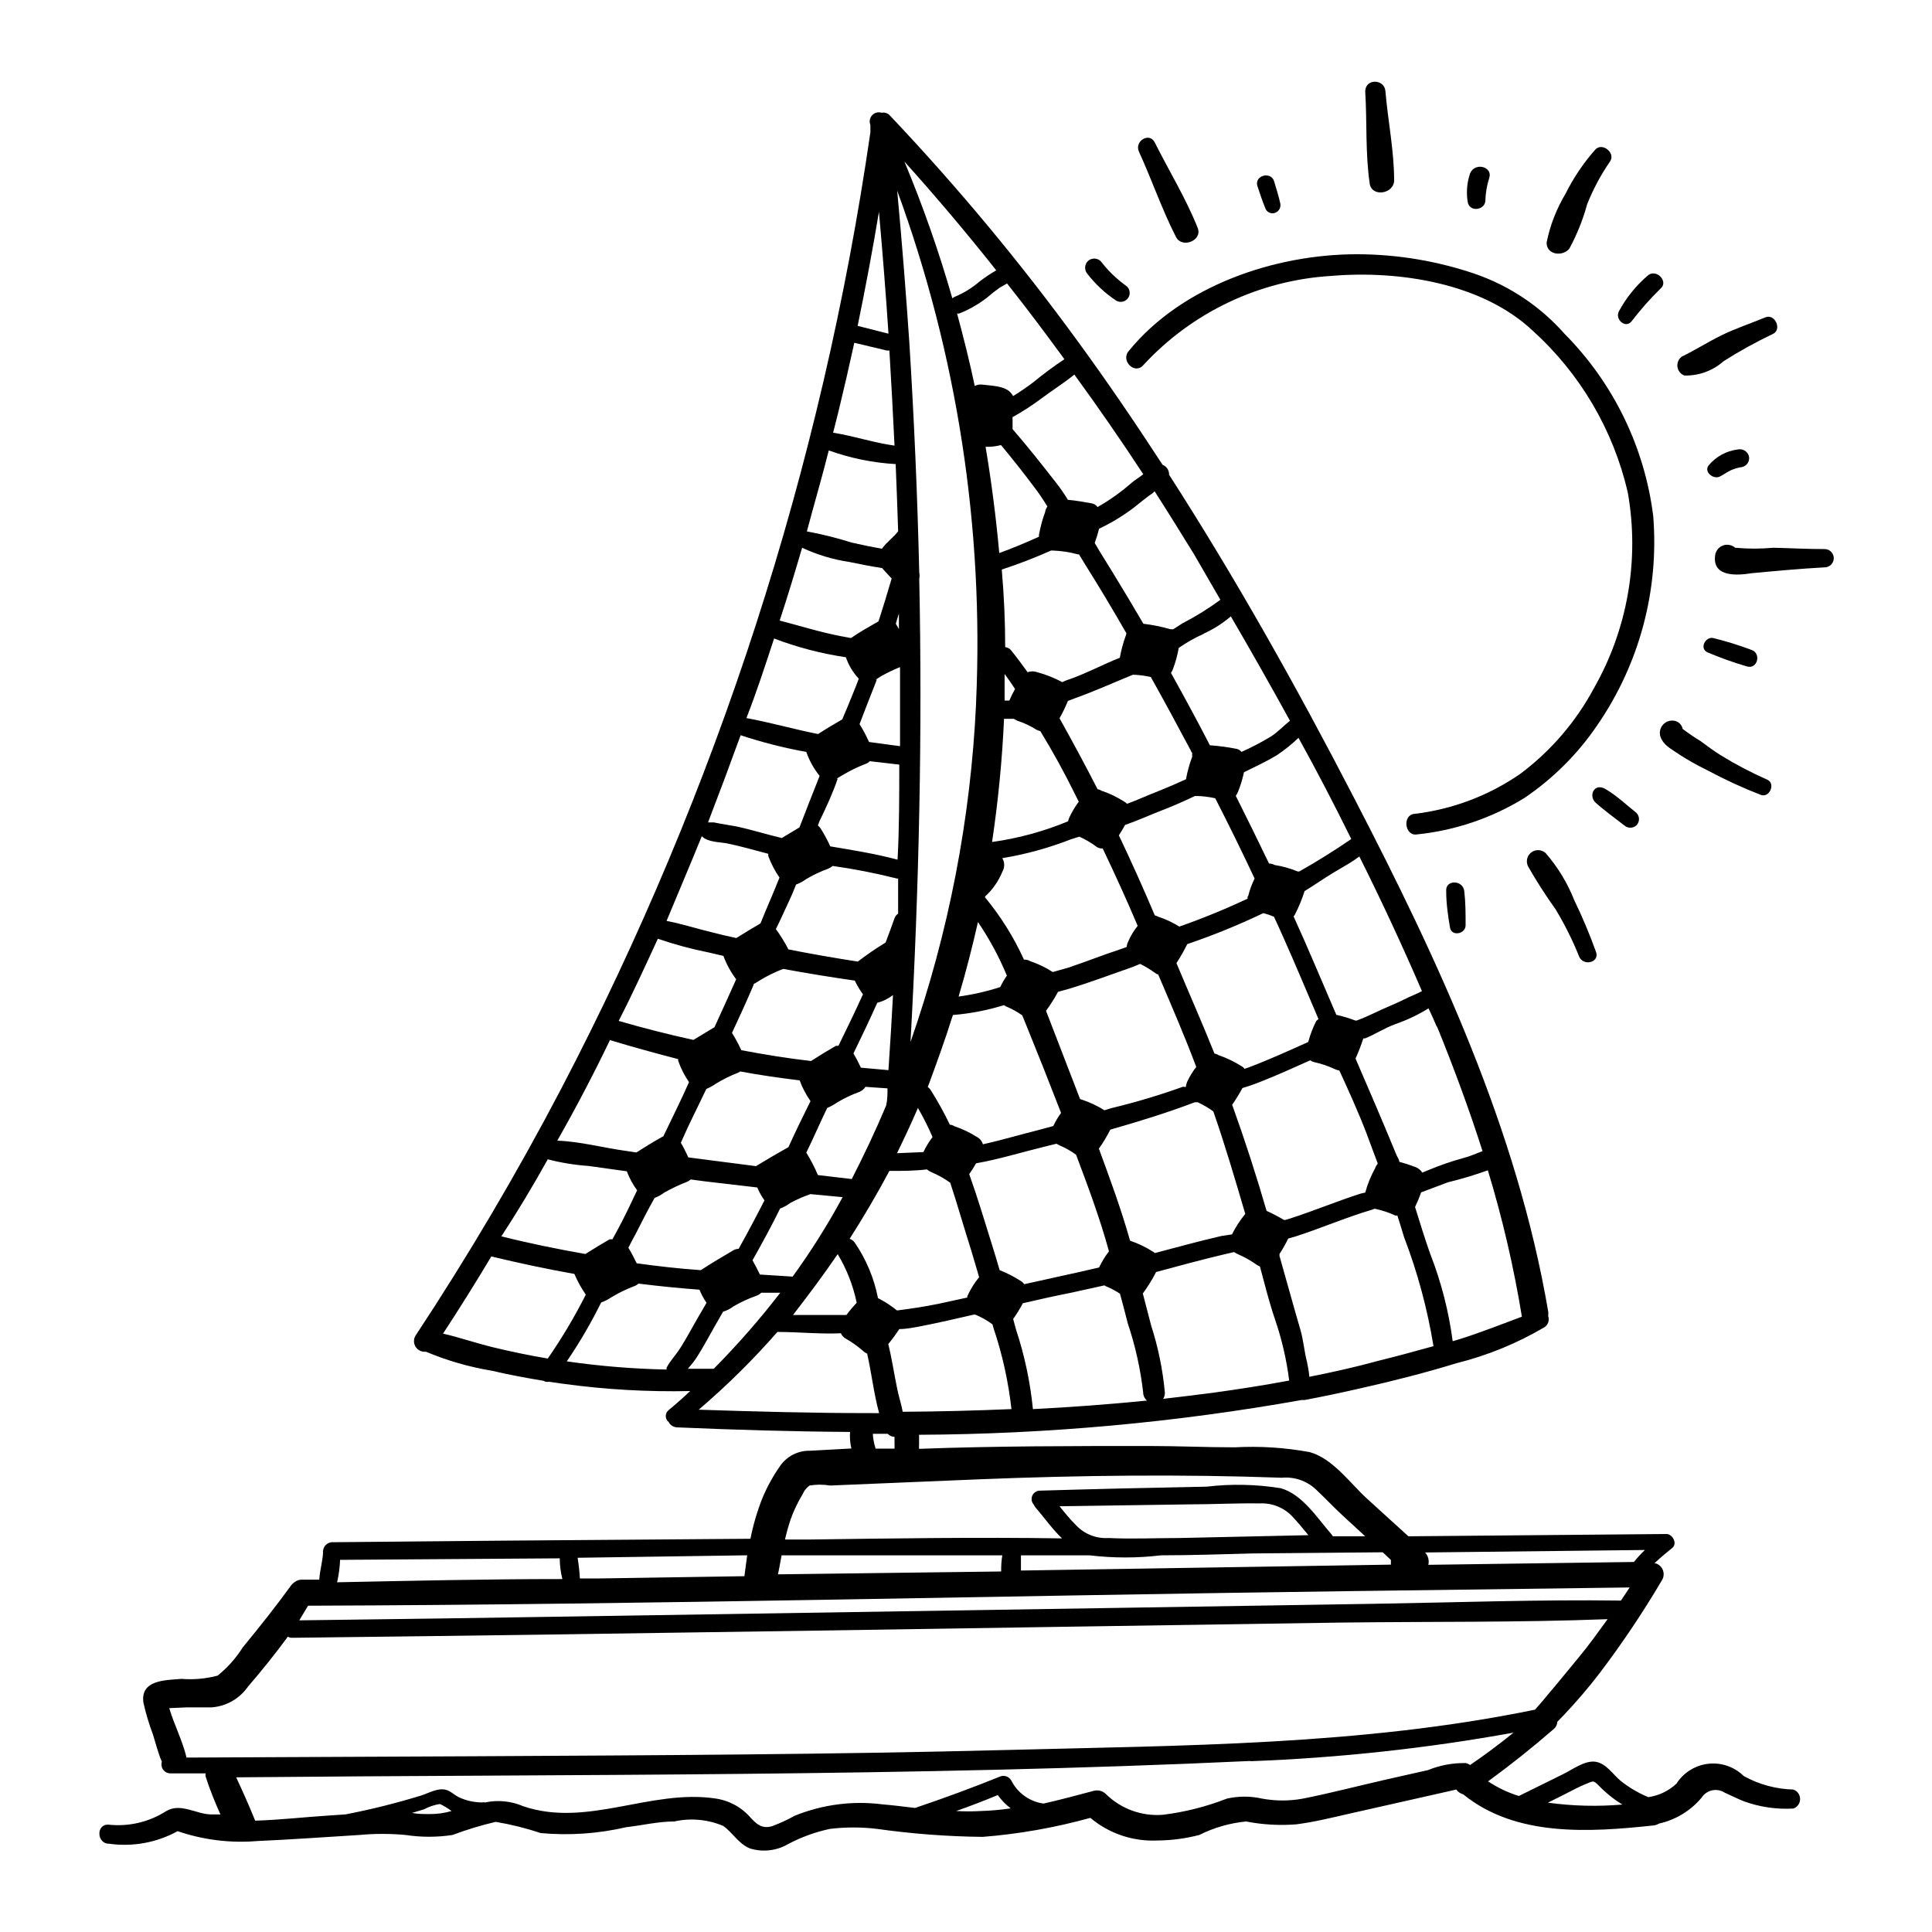 <?xml version="1.0" encoding="UTF-8"?>
<!-- Uploaded to: SVG Repo, www.svgrepo.com, Generator: SVG Repo Mixer Tools -->
<svg fill="#000000" width="800px" height="800px" version="1.1" viewBox="144 144 512 512" xmlns="http://www.w3.org/2000/svg">
 <g>
  <path d="m447.05 240.7c12.914-13.977 30.73-22.426 49.727-23.578 17.836-1.512 39.902 1.812 53.402 14.508 12.574 11.367 21.363 26.312 25.191 42.824 3.168 17.832-0.004 36.207-8.969 51.941-4.769 8.891-11.422 16.629-19.496 22.672-8.391 5.809-18.078 9.457-28.215 10.633-3.074 0.453-2.367 5.844 0.707 5.441 10.109-1.02 19.855-4.309 28.516-9.625 7.637-5.152 14.223-11.719 19.395-19.348 11.16-16.219 16.395-35.789 14.812-55.418-2.281-18.238-10.535-35.211-23.477-48.266-6.348-7.191-14.43-12.637-23.477-15.816-10.152-3.488-20.809-5.277-31.539-5.293-21.816 0-46.402 8.363-60.457 25.594-2.316 2.57 1.562 6.5 3.879 3.731z"/>
  <path d="m553.61 370.07c-1.066-0.969-2.676-1.035-3.816-0.156-1.145 0.883-1.488 2.457-0.816 3.734 2.207 3.863 4.613 7.613 7.203 11.234 2.449 4.016 4.555 8.23 6.297 12.598 1.109 2.672 5.492 1.613 4.484-1.211-1.668-4.648-3.586-9.207-5.742-13.652-1.805-4.582-4.379-8.828-7.609-12.547z"/>
  <path d="m587.11 334.96c-1.188 0.016-2.277 0.672-2.844 1.719-0.562 1.047-0.516 2.316 0.125 3.32 0.855 1.762 3.125 2.871 4.684 3.981 2.332 1.504 4.758 2.867 7.254 4.078 4.633 2.488 9.41 4.695 14.309 6.602 2.316 0.855 3.981-3.023 1.715-4.031-4.242-1.867-8.348-4.023-12.293-6.449-1.863-1.16-3.629-2.469-5.391-3.777-1.633-0.996-3.215-2.07-4.738-3.227-0.27-1.328-1.465-2.266-2.82-2.215z"/>
  <path d="m627.42 289.51c-4.484 0-8.969-0.25-13.504-0.352h0.004c-3.352 0.312-6.727 0.312-10.078 0-0.93-0.812-2.242-1.02-3.379-0.539-1.137 0.484-1.898 1.574-1.961 2.805-0.605 5.691 6.246 5.039 9.672 4.484 6.5-0.605 13-1.211 19.496-1.562l0.004 0.004c1.332-0.07 2.359-1.211 2.289-2.547-0.066-1.336-1.207-2.359-2.543-2.293z"/>
  <path d="m611.85 228.1c-3.879 1.613-7.91 2.922-11.688 4.785-3.777 1.863-6.852 3.879-10.43 5.594-0.871 0.613-1.332 1.66-1.191 2.719 0.137 1.055 0.848 1.949 1.844 2.32 3.836 0.094 7.566-1.273 10.43-3.828 4.172-2.641 8.496-5.031 12.949-7.156 2.57-1.059 0.703-5.492-1.914-4.434z"/>
  <path d="m559.91 209.86c2.004-3.703 3.578-7.625 4.688-11.688 1.582-3.992 3.609-7.797 6.047-11.336 1.664-2.316-2.168-5.34-3.981-3.074-3.074 3.496-5.684 7.375-7.762 11.539-2.402 4-4.106 8.379-5.035 12.949-0.051 3.426 4.383 3.777 6.043 1.609z"/>
  <path d="m513.46 191.82c0-7.91-1.664-15.871-2.316-23.73-0.305-3.223-5.344-3.324-5.344 0.152 0.504 8.16 0 16.473 1.211 24.586 0.707 3.477 6.398 2.519 6.449-1.008z"/>
  <path d="m461.41 204.42c-3.125-7.859-7.609-15.113-11.387-22.672-1.41-2.82-5.492-0.352-4.18 2.469 3.426 7.457 5.996 15.113 9.824 22.621 1.609 3.074 7.051 0.91 5.742-2.418z"/>
  <path d="m596.48 316.87c3.402 1.441 6.883 2.688 10.43 3.727 2.82 0.906 3.981-3.477 1.211-4.383h-0.004c-3.293-1.238-6.656-2.281-10.074-3.125-2.066-0.453-3.781 2.723-1.562 3.781z"/>
  <path d="m577.69 362.71c0.879-0.914 0.879-2.356 0-3.273-2.672-2.117-5.039-4.434-8.16-6.297-3.125-1.863-4.586 1.812-2.719 3.527 1.863 1.715 5.039 4.082 7.609 6.047l-0.004-0.004c0.926 0.852 2.348 0.852 3.273 0z"/>
  <path d="m527.26 380.15c0 3.223 0.453 6.449 1.008 9.672 0.402 2.418 4.082 1.715 4.133-0.555 0-3.074 0-6.098-0.352-9.117-0.355-3.023-5.043-3.074-4.789 0z"/>
  <path d="m599.81 270.27c1.008-0.504 1.914-1.211 2.922-1.664v0.004c0.961-0.43 1.98-0.719 3.023-0.855 1.273-0.348 2.035-1.645 1.715-2.922-0.391-1.262-1.688-2.012-2.973-1.715-2.992 0.375-5.731 1.867-7.66 4.184-1.41 1.711 1.211 3.879 2.973 2.969z"/>
  <path d="m580.56 217.12c-3.07 2.652-5.633 5.844-7.555 9.418-1.059 2.066 1.715 4.637 3.375 2.621 2.332-3.047 4.875-5.922 7.606-8.613 2.418-1.914-1.156-5.594-3.426-3.426z"/>
  <path d="m537.64 197.16c0.055-2.019 0.395-4.019 1.008-5.945 1.059-3.023-3.727-4.332-5.039-1.309-0.879 2.523-1.09 5.231-0.605 7.859 0.707 2.57 4.586 1.812 4.637-0.605z"/>
  <path d="m482.07 200.34c0.938-0.43 1.445-1.465 1.207-2.469-0.402-1.914-1.059-3.879-1.613-5.793-0.855-2.82-5.34-1.562-4.434 1.258 0.707 2.066 1.359 4.133 2.215 6.144h0.004c0.512 0.934 1.656 1.309 2.621 0.859z"/>
  <path d="m442.22 219.59c-2.457-1.801-4.644-3.938-6.5-6.352-0.961-0.953-2.516-0.953-3.477 0-0.895 0.969-0.895 2.461 0 3.43 2.125 2.723 4.68 5.09 7.559 7 1.125 0.668 2.582 0.297 3.25-0.832 0.668-1.125 0.293-2.578-0.832-3.246z"/>
  <path d="m188 623.99c-4.492 2.863-9.816 4.121-15.113 3.578-3.477-0.352-3.324 5.039 0 5.039v-0.004c6.262 0.887 12.641-0.277 18.188-3.324 6.746 2.309 13.898 3.203 21.008 2.621 9.07-0.402 18.137-1.059 27.156-1.613 4.07-0.379 8.168-0.379 12.242 0 4.121 0.629 8.32 0.629 12.441 0 3.734-1.402 7.555-2.566 11.438-3.477 4.051 0.676 8.047 1.672 11.941 2.973 7.59 0.691 15.246 0.164 22.672-1.562 4.383-0.504 8.414-1.512 12.695-1.512 4.332-0.965 8.855-0.562 12.949 1.16 2.621 1.812 4.031 4.734 7.152 5.996 3.375 1.035 7.027 0.617 10.078-1.16 3.488-1.848 7.219-3.203 11.082-4.031 4.148-0.5 8.344-0.5 12.496 0 9.281 1.309 18.637 2.016 28.012 2.117 9.641-0.766 19.191-2.453 28.516-5.039 4.961 4.168 11.312 6.309 17.781 5.996 3.742-0.027 7.465-0.52 11.086-1.461 3.875-1.945 8.078-3.156 12.395-3.578 4.379 0.855 8.852 1.109 13.301 0.758 4.734-0.605 9.422-1.762 14.055-2.82l28.363-6.398c0.438 0.617 1.082 1.066 1.816 1.258 13.957 11.336 33.352 10.078 50.383 8.262h-0.004c0.539-0.043 1.055-0.215 1.512-0.504 4.414-0.977 8.383-3.387 11.285-6.852 0.641-1.004 1.656-1.711 2.824-1.957 1.164-0.246 2.383-0.012 3.375 0.648 1.715 0.754 3.375 1.613 5.039 2.266h-0.004c4.191 1.52 8.648 2.168 13.102 1.914 1.066-0.375 1.781-1.383 1.781-2.516 0-1.137-0.715-2.144-1.781-2.519-4.609-0.117-9.121-1.344-13.152-3.578-2.481-2.449-5.934-3.644-9.398-3.254-3.461 0.395-6.562 2.328-8.434 5.269-2.062 1.93-4.664 3.176-7.457 3.578-2.644-1.09-5.121-2.551-7.356-4.336-2.016-1.664-3.777-4.586-6.602-5.039-2.82-0.453-6.144 2.066-8.613 3.273l-11.738 5.793v0.004c-2.891-0.898-5.641-2.207-8.164-3.879 5.945-4.332 11.723-8.934 17.332-13.805 0.609-0.473 0.977-1.191 1.008-1.965l1.613-1.664v0.004c3.441-3.621 6.688-7.422 9.723-11.387 5.922-7.824 11.391-15.984 16.375-24.438 0.516-0.797 0.625-1.789 0.297-2.68-0.324-0.891-1.051-1.578-1.961-1.852h-0.301c1.562-1.512 3.273-2.871 4.734-4.082 1.461-1.211 0-3.68-1.512-3.68l-68.418 0.605-11.082-10.078c-4.434-4.082-9.02-10.578-15.113-12.242l-0.004 0.004c-6.543-1.203-13.207-1.625-19.848-1.262-7.559 0-15.113-0.352-22.672-0.352-20.152 0-40.656 0-60.961 0.754-0.023-0.402-0.023-0.805 0-1.207v-2.519c34.008-0.164 67.938-3.25 101.42-9.219 0.266 0.027 0.535 0.027 0.805 0 5.039-0.957 10.078-2.016 15.113-3.176 8.516-1.914 16.977-4.082 25.191-6.602v0.004c8.16-2.043 15.98-5.25 23.227-9.523 0.969-0.648 1.363-1.879 0.957-2.973 0.074-0.418 0.074-0.844 0-1.258-8.211-48.113-29.121-93.004-51.438-136.03-15.113-29.223-31.234-57.988-49.02-85.648l-0.004-0.004c0.055-1.148-0.637-2.207-1.711-2.617-7.152-10.984-14.508-21.816-22.27-32.445-15.348-21.09-32.043-41.168-49.977-60.105-0.551-0.633-1.398-0.922-2.219-0.754-0.895-0.289-1.875-0.027-2.516 0.664-0.637 0.691-0.816 1.688-0.457 2.559v1.965c-12.82 88.488-40.52 174.17-81.918 253.42-11.789 22.52-24.738 44.438-38.641 65.496l-0.004-0.004c-0.543 0.926-0.516 2.078 0.074 2.977 0.586 0.898 1.633 1.387 2.699 1.258 5.594 2.352 11.445 4.043 17.43 5.035 4.535 1.059 9.117 1.914 13.703 2.672 0.461 0.262 0.996 0.352 1.512 0.254l3.828 0.555 0.004-0.004c11.113 1.52 22.336 2.16 33.551 1.914-1.863 1.762-3.777 3.477-5.691 5.039-0.488 0.383-0.773 0.969-0.773 1.59 0 0.617 0.285 1.203 0.773 1.586 0.441 0.848 1.309 1.391 2.266 1.41 15.113 0.656 30.48 1.109 45.797 1.211v-0.004c-0.109 1.473 0.012 2.949 0.352 4.387l-10.984 0.605 0.004-0.004c-3.148-0.07-6.117 1.445-7.91 4.031-1.863 2.664-3.434 5.516-4.688 8.516-1.383 3.488-2.445 7.098-3.172 10.781l-66.199 0.504-43.73 0.402h-0.605c-1.375-0.117-2.59 0.895-2.723 2.266 0 2.519-0.855 5.039-1.008 7.656h-4.684v0.004c-0.699 0.012-1.375 0.262-1.914 0.703-0.332 0.215-0.625 0.488-0.859 0.809-4.082 5.644-8.414 11.082-12.848 16.473h0.004c-1.789 2.84-4.035 5.359-6.652 7.457-3.121 0.824-6.356 1.113-9.57 0.855-4.281 0.352-10.934 0.25-10.078 6.297v0.004c0.641 2.859 1.48 5.672 2.519 8.41 0.754 2.469 1.41 5.039 2.367 7.254v0.004c-0.223 0.719-0.094 1.504 0.355 2.109 0.449 0.605 1.156 0.965 1.91 0.961h9.324c-0.047 0.27-0.047 0.539 0 0.809 1.109 3.527 2.519 6.902 3.93 10.078h-2.469c-3.981-0.055-8.062-3.176-11.941-0.859zm69.828 0.754c-1.562 0-3.125 0-4.637-0.301l3.176-0.957c1.32-0.707 2.75-1.188 4.231-1.41 1.082 0.52 2.113 1.145 3.074 1.863-1.898 0.555-3.867 0.824-5.844 0.805zm146.11-0.805c-2.184 0.125-4.371 0.125-6.551 0 3.727-1.309 7.406-2.719 11.035-4.231 0.953 1.34 2.109 2.531 3.426 3.527-2.621 0.387-5.262 0.621-7.91 0.703zm154.82-4.484c1.812-0.906 3.68-1.965 5.594-2.719 1.914-0.754 1.863-1.008 3.324 0.453 1.867 1.926 3.969 3.617 6.246 5.039-6.566 0.562-13.172 0.395-19.699-0.504zm-333.12-49.926c92.246-0.301 184.6-2.672 277.09-3.879l73.152-0.957-2.316 3.477c-21.816-0.301-43.68 0.504-65.496 0.855l-69.676 1.109-140.36 2.215c-24.887 0.402-49.793 0.754-74.715 1.059zm230.84-17.938c-6.246 0-12.496 0.301-18.691 0h0.004c-3.231 0.215-6.391-1.023-8.617-3.375-1.562-1.562-2.973-3.273-4.383-5.039l34.309-0.504c6.195 0 12.445-0.352 18.641-0.25 3.246-0.191 6.41 1.039 8.668 3.375 1.512 1.613 2.922 3.324 4.332 5.039zm-23.727 4.586c6.293 0.754 12.652 0.754 18.941 0 8.211 0 16.375-0.301 24.535-0.504h0.25l33.957-0.301 2.168 2.016v1.258l-98.043 1.562v-1.812-2.215c6-0.004 12.094-0.004 18.191-0.004zm144.29 1.762-54.512 0.754-0.004 0.004c0.273-1.168-0.047-2.391-0.855-3.277l58.242-0.656v0.004c-1.023 0.98-1.98 2.023-2.871 3.121zm-167.72 2.519-59.148 0.758c0.352-1.664 0.656-3.375 0.957-5.039h42.422 16.07c-0.227 1.398-0.328 2.816-0.301 4.231zm-34.812-41.969c-15.113 0-30.23-0.402-45.344-0.906 7.441-6.352 14.414-13.238 20.855-20.605 5.644 0 11.184 0.605 16.828 0.352v0.004c0.273 0.629 0.754 1.145 1.359 1.461 1.66 0.941 3.215 2.055 4.637 3.324 0.277 0.258 0.602 0.461 0.957 0.605 1.16 5.039 1.762 10.629 3.176 15.77zm-85.348-67.258c3.566 0.922 7.207 1.512 10.883 1.766l10.078 1.41h-0.004c0.668 1.797 1.586 3.492 2.723 5.039l-1.512 3.176c-1.578 3.359-3.258 6.633-5.039 9.824v-0.004c-0.25-0.043-0.504-0.043-0.754 0-2.168 1.258-4.281 2.519-6.398 3.879-7.457-1.309-15.113-2.871-22.27-4.684 4.301-6.582 8.398-13.387 12.293-20.406zm29.223-58.441c4.394 1.508 8.891 2.723 13.449 3.629l3.879 0.906c0.82 2.219 1.957 4.305 3.379 6.195-1.863 4.231-3.828 8.465-5.742 12.695l-5.594 3.375c-6.719-1.477-13.316-3.156-19.801-5.039 3.578-6.949 7.051-14.555 10.379-21.762zm11.637-27.156c1.512 1.562 4.684 1.512 6.602 1.863 3.727 0.754 7.305 1.812 10.984 2.769l-0.004 0.004c-0.02 0.203-0.02 0.402 0 0.605 0.75 2.012 1.75 3.926 2.973 5.691-1.613 4.082-3.426 8.113-5.039 12.141-2.168 1.258-4.281 2.57-6.398 3.879-2.168-0.453-4.332-0.957-6.449-1.512-4.031-0.957-8.012-2.266-12.043-3.023 3.078-7.402 6.25-14.859 9.324-22.414zm10.078-26.852h-0.004c5.746 1.914 11.625 3.414 17.586 4.484 0.793 2.305 1.988 4.457 3.527 6.348-1.812 4.535-3.578 9.117-5.34 13.652l-4.684 2.82c-4.031-0.957-8.012-2.215-12.043-3.074l-4.082-0.707-1.863-0.352h-1.562c3.023-7.856 5.91-15.582 8.664-23.172zm8.867-25.645h-0.004c6.195 2.379 12.633 4.066 19.195 5.039 0.734 2.117 1.902 4.055 3.426 5.691-0.957 2.621-2.016 5.039-3.125 7.809-0.402 1.008-0.855 1.965-1.258 2.973-2.168 1.258-4.332 2.519-6.398 3.879-6.348-1.258-12.645-3.074-18.992-4.231 2.769-7.102 5.039-14.105 7.356-21.16zm7.606-23.98c3.977 1.859 8.203 3.133 12.543 3.777 2.871 0.605 5.793 1.16 8.664 1.613 0.402 0.504 0.906 1.008 1.359 1.512l1.16 1.258c-1.109 3.797-2.266 7.574-3.477 11.336-2.469 1.41-5.039 2.871-7.305 4.434l-2.719-0.504c-5.492-1.059-10.781-2.719-16.172-4.133 2.066-6.293 4.031-12.742 5.945-19.293zm7.055-25.797v0.004c5.703 2.055 11.676 3.273 17.734 3.625 0.25 5.894 0.453 11.84 0.656 17.785-1.109 1.562-3.125 2.922-4.281 4.637-2.672-0.453-5.34-1.008-8.012-1.613h-0.004c-3.894-1.238-7.867-2.231-11.891-2.973 1.867-7.055 3.981-14.207 5.797-21.414zm62.473-24.184v0.004c-2.824 1.871-5.551 3.891-8.164 6.043-1.75 1.336-3.566 2.578-5.441 3.731-0.207-0.367-0.461-0.707-0.754-1.008-1.664-1.715-5.039-1.715-7.356-2.016-0.711-0.098-1.43 0.027-2.066 0.352-1.359-6.449-2.973-12.848-4.684-19.195h0.555-0.004c2.656-1.051 5.152-2.477 7.406-4.231 1.066-0.93 2.176-1.805 3.324-2.621l1.965-1.109c5.191 6.551 10.23 13.254 15.219 20.105zm20.906 30.48c-0.957 0.754-2.016 1.41-2.973 2.168-2.824 2.492-5.898 4.684-9.168 6.551-0.395-0.551-0.996-0.914-1.664-1.008-1.914-0.301-4.082-0.754-6.195-0.906-0.965-1.59-2.027-3.121-3.176-4.586-3.727-4.785-7.508-9.574-11.488-14.156v-2.367h0.004c-0.027-0.27-0.027-0.539 0-0.809 2.695-1.5 5.289-3.184 7.758-5.035 2.82-2.117 5.894-4.031 8.613-6.246 6.383 8.766 12.477 17.582 18.289 26.449zm15.973 42.27v0.004c2.602-1.184 5.027-2.727 7.203-4.586 5.34 9.137 10.562 18.355 15.668 27.66-1.715 1.359-3.176 2.973-5.039 4.18-2.516 1.52-5.125 2.883-7.809 4.082-0.371-0.477-0.914-0.781-1.512-0.855-2.262-0.441-4.551-0.742-6.852-0.906-3.324-6.449-6.801-12.848-10.328-19.195 0.207-0.281 0.379-0.586 0.504-0.91 0.695-1.844 1.219-3.75 1.562-5.691 2.074-1.449 4.285-2.699 6.602-3.727zm39.145 54.41c-4.484 3.074-9.07 5.945-13.805 8.613h-0.402v0.008c-1.957-0.816-4.004-1.391-6.098-1.715-0.461-0.258-0.98-0.395-1.512-0.402-2.871-5.996-5.844-11.992-8.816-17.938 0.277-0.367 0.5-0.773 0.656-1.207 0.648-1.633 1.156-3.32 1.512-5.039 2.871-1.41 5.894-2.82 8.664-4.484 2.062-1.375 4-2.926 5.793-4.633 4.84 8.715 9.523 17.781 14.008 26.852zm18.742 40.305c-1.359 0.754-3.477 1.562-4.231 1.965-2.621 1.359-5.391 2.367-8.062 3.68-1.613 0.754-3.223 1.512-5.039 2.168h-0.352c-1.641-0.633-3.324-1.137-5.039-1.512l-5.742-13.402c-1.812-4.281-3.68-8.465-5.594-12.695 0.145-0.125 0.266-0.281 0.352-0.453 1.023-2.008 1.883-4.098 2.57-6.246 2.672-1.613 5.039-3.324 7.91-5.039 2.871-1.715 4.535-2.57 6.602-4.133 5.91 11.824 11.469 23.781 16.676 35.875zm3.93 9.32c4.434 10.883 8.516 21.914 12.09 33.102-1.664 0.605-3.223 1.359-5.039 1.812v0.004c-3.223 0.887-6.387 1.98-9.469 3.273l-1.461 0.605c-0.441-0.711-1.121-1.246-1.914-1.512-1.371-0.527-2.766-0.98-4.184-1.359 0-0.605-0.453-1.16-0.707-1.715-3.527-8.613-7.203-17.129-10.883-25.645l0.004 0.004c0.781-1.742 1.473-3.527 2.062-5.34h0.453c2.719-1.109 5.039-2.672 8.012-3.777v-0.004c3.086-1.066 6.039-2.469 8.816-4.18 0.809 1.66 1.512 3.273 2.219 4.938zm-20.152 44.336c-6.297 2.016-12.445 4.586-18.691 6.602l-1.359 0.402h-0.301l-0.004 0.004c-1.5-0.887-3.047-1.695-4.633-2.418-2.723-9.406-5.762-18.777-9.121-28.113 0.996-1.422 1.902-2.902 2.723-4.434 1.707-0.504 3.387-1.09 5.035-1.766 4.383-1.715 8.664-3.68 12.949-5.594v0.004c0.328 0.246 0.707 0.418 1.109 0.504 1.875 0.414 3.703 1.039 5.441 1.863 0.367 0.168 0.758 0.289 1.156 0.352 2.519 5.492 5.039 11.035 7.203 16.676 1.008 2.672 1.965 5.34 2.973 7.961l-0.301 0.453c-0.184 0.242-0.32 0.516-0.402 0.809-1.129 2.035-2.008 4.199-2.621 6.445zm-36.879 11.234c-5.894 1.359-11.789 2.973-17.684 4.535l-0.504-0.352v0.004c-1.91-1.215-3.957-2.195-6.098-2.922-2.316-8.211-5.289-16.324-8.262-24.383v-0.004c1.129-1.602 2.141-3.285 3.023-5.039 7.559-2.168 15.113-4.484 22.371-7.254h0.805c1.453 0.668 2.836 1.477 4.129 2.418 3.125 8.969 5.793 18.086 8.465 27.156-1.371 1.68-2.555 3.504-3.527 5.441zm-54.512 24.793-0.754-2.769-0.004-0.004c0.953-1.332 1.809-2.731 2.57-4.18 4.332-1.008 8.613-1.965 12.949-2.82l8.664-1.914v-0.004c0.246 0.176 0.52 0.312 0.805 0.406 1.16 0.504 2.273 1.109 3.328 1.812 0.707 2.621 1.359 5.039 2.066 7.859h-0.004c2.004 5.953 3.371 12.098 4.082 18.34 0.012 0.816 0.383 1.59 1.008 2.113-10.078 1.008-20.152 1.762-30.23 2.266l0.004 0.004c-0.711-7.18-2.215-14.262-4.484-21.109zm-20.555-6.801c-3.68 0.754-7.356 1.309-10.984 1.762-1.559-1.27-3.246-2.367-5.039-3.273-1.035-5.293-3.144-10.316-6.195-14.762-0.336-0.441-0.789-0.773-1.312-0.957 3.727-5.844 7.254-11.84 10.531-17.984l0.152-0.004c3.223 0 6.5 0 9.773-0.402 0.352 0.285 0.742 0.523 1.156 0.707 1.781 0.75 3.469 1.695 5.039 2.82 1.965 5.945 3.68 12.043 5.594 18.035 0.707 2.316 1.359 4.637 2.066 7.004-1.262 1.531-2.312 3.227-3.125 5.039v0.352zm-47.309-7.758c-0.605-1.242-1.258-2.504-1.965-3.777 2.519-4.484 5.039-9.07 7.305-13.703v-0.004c0.957-0.348 1.859-0.844 2.668-1.461 1.73-0.938 3.531-1.73 5.391-2.367l8.516 0.805c-3.945 7.305-8.371 14.34-13.25 21.059zm-32.648-2.973c-0.707-1.41-1.41-2.82-2.215-4.133 0.605-1.211 1.258-2.418 1.914-3.629 1.613-3.176 3.223-6.348 5.039-9.574l-0.004 0.004c0.918-0.352 1.785-0.824 2.57-1.414 1.914-1.082 3.898-2.023 5.945-2.82 0.387-0.156 0.746-0.379 1.059-0.652l3.828 0.504 13.805 1.613v-0.004c0.508 1.211 1.152 2.359 1.914 3.426-2.215 4.332-4.484 8.613-6.852 12.848-0.438 0.004-0.867 0.109-1.258 0.305-2.973 1.715-5.894 3.477-8.766 5.34-5.894-0.406-11.438-1.059-16.98-1.816zm27.711-56.477v-0.004c-0.723-1.578-1.547-3.109-2.469-4.582 1.914-4.082 3.777-8.16 5.543-12.293h-0.004c0.117-0.227 0.199-0.461 0.254-0.707 0.656-0.301 1.211-0.707 1.812-1.059 1.879-1.129 3.852-2.09 5.894-2.871h0.25c6.246 1.16 12.543 2.168 18.793 3.074h0.004c0.605 1.273 1.328 2.488 2.164 3.625-2.066 4.586-4.281 9.117-6.5 13.652h-0.656c-2.266 1.309-4.434 2.621-6.602 4.031-6.191-0.703-12.34-1.711-18.484-2.871zm68.82-160.37c3.074 3.68 6.047 7.457 8.867 11.234 1.211 1.562 2.316 3.223 3.426 5.039-0.309 0.457-0.516 0.973-0.605 1.512-0.707 1.934-1.246 3.922-1.613 5.945-0.023 0.184-0.023 0.371 0 0.555-3.426 1.562-6.953 3.023-10.531 4.332-0.855-9.422-2.066-18.844-3.629-28.164h0.004c1.375 0.055 2.75-0.098 4.082-0.453zm3.727 64.641c-0.562 0.992-1.066 2.019-1.512 3.074h-1.258v-7.055c1.008 1.359 1.914 2.672 2.769 3.981zm16.121 2.367c5.039-1.812 10.078-4.082 15.113-6.144h0.004c1.594 0.047 3.18 0.25 4.734 0.602 3.629 6.449 7.106 12.949 10.578 19.445v0.004c0.117 0.262 0.25 0.516 0.406 0.754-0.047 0.301-0.047 0.605 0 0.906-0.73 1.949-1.289 3.953-1.664 5.996-2.418 1.109-4.887 2.168-7.406 3.176-2.769 1.059-5.391 2.316-8.211 3.324-0.203-0.223-0.441-0.41-0.707-0.555-1.902-1.223-3.949-2.203-6.094-2.922-0.305-0.207-0.648-0.344-1.008-0.402-3.223-6.297-6.648-12.645-10.078-18.793 0.84-1.477 1.582-3.008 2.219-4.586zm63.68 85.648h0.004c-0.887 1.773-1.594 3.629-2.117 5.543-5.039 2.266-10.48 4.734-15.82 6.75l-1.059 0.352c-0.207-0.297-0.48-0.539-0.805-0.703-1.906-1.215-3.953-2.195-6.094-2.922-0.32-0.215-0.68-0.355-1.059-0.406-3.223-8.062-6.75-16.02-10.078-23.98 1.051-1.625 2.008-3.305 2.871-5.039 6.875-2.332 13.605-5.074 20.152-8.211 0.965 0.242 1.91 0.562 2.824 0.957 0.906 1.965 1.812 3.93 2.672 5.894 3.125 7.004 6.098 14.156 9.117 21.211zm-35.266 17.383h0.004c-6.176 2.223-12.465 4.106-18.844 5.641l-2.016 0.605c-1.832-1.156-3.793-2.086-5.844-2.773l-0.605-0.199c-2.973-7.809-6.047-15.566-9.02-23.375v-0.004c1.176-1.602 2.238-3.285 3.176-5.035l2.922-0.805c5.039-1.512 10.43-3.527 15.617-5.34 1.059-0.352 2.168-0.805 3.223-1.258l0.004-0.004c1.391 0.695 2.719 1.504 3.981 2.418 0.234 0.191 0.508 0.332 0.805 0.402 3.477 8.16 7.004 16.273 10.078 24.484-0.949 1.234-1.762 2.57-2.422 3.981-0.164 0.441-0.281 0.895-0.352 1.359zm-22.266 47.91-5.039 1.16-14.812 3.273c-0.262-0.406-0.625-0.734-1.059-0.957-1.719-1.094-3.543-2.019-5.441-2.769-0.656-2.215-1.309-4.434-2.016-6.699-1.965-6.246-3.828-12.543-6.047-18.742 0.656-0.957 1.258-1.863 1.812-2.871 6.047-1.059 12.043-2.922 18.035-4.383l3.273-0.805 0.957 0.504 0.008-0.004c1.496 0.645 2.914 1.457 4.231 2.418 3.176 8.414 6.348 16.93 8.715 25.594h0.004c-1.023 1.328-1.902 2.766-2.621 4.281zm-22.621-145.4 0.957 0.504c1.77 0.578 3.461 1.375 5.039 2.367 0.332 0.18 0.688 0.312 1.059 0.402 3.324 5.441 6.348 10.934 9.168 16.676 0.352 0.656 0.656 1.359 1.008 2.016-0.984 1.32-1.828 2.738-2.519 4.234-0.141 0.305-0.242 0.625-0.301 0.957-6.457 2.684-13.23 4.527-20.152 5.488 1.617-10.82 2.68-21.715 3.172-32.645zm-7.609 47.105c1.996-1.816 3.562-4.051 4.586-6.551 0.66-1.117 0.66-2.508 0-3.625 6.254-1.035 12.387-2.727 18.289-5.039l2.117-0.656c1.586 0.703 3.09 1.582 4.481 2.621 0.492 0.371 1.102 0.551 1.715 0.504 3.223 6.75 6.348 13.602 9.27 20.504-1.027 1.273-1.875 2.68-2.519 4.184-0.219 0.441-0.355 0.918-0.402 1.41l-1.211 0.453c-5.039 1.664-9.473 3.426-14.258 5.039l-4.133 1.16 0.004-0.004c-1.852-1.207-3.848-2.172-5.945-2.871-0.496-0.309-1.078-0.449-1.664-0.402-2.695-5.941-6.168-11.496-10.328-16.523zm69.574 0h0.004c-0.02 0.184-0.02 0.371 0 0.555-5.898 2.777-11.934 5.25-18.086 7.406-1.75-1.105-3.629-1.984-5.594-2.621-0.285-0.16-0.59-0.277-0.906-0.352-3.023-7.152-6.195-14.223-9.523-21.211 0.605-0.906 1.109-1.812 1.664-2.769 3.273-1.109 6.398-2.57 9.672-3.828 3.273-1.258 5.945-2.469 8.816-3.828h0.707v-0.004c1.578 0.055 3.144 0.254 4.684 0.605 3.594 7.019 7.07 14.105 10.43 21.262-0.738 1.492-1.312 3.066-1.711 4.684zm-71.438 6.75c3.027 4.465 5.59 9.227 7.66 14.207-0.668 0.961-1.258 1.973-1.766 3.023-3.594 1.168-7.289 2.008-11.031 2.519 1.965-6.551 3.625-13.148 5.137-19.75zm-6.648 24.637c4.598-0.371 9.145-1.25 13.551-2.617 0.266 0.227 0.574 0.395 0.906 0.5 1.387 0.602 2.703 1.344 3.93 2.219 0.352 0.805 0.656 1.664 1.008 2.469 3.156 7.758 6.25 15.551 9.27 23.375-0.801 1.09-1.492 2.254-2.062 3.477l-3.527 0.957c-5.039 1.258-10.078 2.769-15.113 3.879h-0.004c-0.223-0.789-0.746-1.457-1.461-1.863-1.906-1.211-3.953-2.195-6.094-2.922-0.359-0.238-0.777-0.375-1.211-0.402-1.5-3.137-3.18-6.18-5.035-9.117-0.203-0.344-0.48-0.637-0.809-0.859 2.32-6.297 4.637-12.645 6.652-19.094zm-9.27 24.637c1.445 2.488 2.738 5.062 3.879 7.707-0.949 1.238-1.762 2.57-2.418 3.981l-7.004 0.301c1.965-4.027 3.828-8.008 5.543-11.988zm-15.113-10.68c-0.605-1.309-1.258-2.57-1.965-3.777 2.168-4.434 4.281-8.918 6.297-13.402h-0.004c1.52-0.398 2.945-1.102 4.184-2.066-0.352 6.648-0.754 13.25-1.211 19.902zm10.078-121.27v5.039l-0.555-0.957-0.258-0.457c0.355-1.359 0.758-2.469 1.109-3.629zm-6.144 18.438 1.41-0.906h-0.008c1.629-0.914 3.312-1.719 5.039-2.418v20.957l-8.211-1.109c-0.73-1.633-1.57-3.215-2.519-4.734 1.562-4.031 3.023-7.91 4.586-11.789zm-10.379 26.25c0.555-0.301 1.109-0.707 1.715-1.008h-0.008c1.875-1.129 3.848-2.09 5.894-2.875 0.461-0.145 0.875-0.406 1.207-0.754l7.809 0.906c0 8.363 0 16.727-0.453 25.191-5.844-1.562-11.84-2.519-17.836-3.527h0.004c-0.73-1.617-1.57-3.184-2.519-4.684-0.211-0.32-0.465-0.609-0.758-0.859l0.453-1.211c1.816-3.727 3.527-7.453 4.789-11.18zm-12.551 32.344c0.656-1.41 1.258-2.82 1.812-4.281v-0.004c0.934-0.348 1.816-0.82 2.621-1.41 1.891-1.121 3.879-2.066 5.945-2.82 0.414-0.18 0.805-0.418 1.156-0.703 5.715 0.805 11.383 1.914 16.98 3.324h0.352v6.5 2.82c-0.445 0.285-0.781 0.711-0.957 1.207-0.754 2.168-1.562 4.332-2.367 6.449-2.543 1.543-5 3.227-7.356 5.039-6.195-0.957-12.293-2.016-18.391-3.223-0.969-1.879-2.078-3.684-3.324-5.394 1.262-2.516 2.367-5.035 3.527-7.504zm10.078 54.914h-0.004c0.902-0.379 1.766-0.852 2.57-1.41 1.867-1.133 3.844-2.078 5.894-2.82 0.684-0.27 1.266-0.742 1.664-1.363l5.844 0.402c0 1.512 0 3.023-0.352 4.535-2.769 6.602-5.844 13.098-9.117 19.496l-8.973-1.055c-0.871-2.059-1.898-4.043-3.07-5.945 2.016-4.133 3.625-7.91 5.539-11.84zm2.769 38.742c2.398 3.984 4.102 8.344 5.039 12.898-0.977 1.016-1.887 2.094-2.723 3.223h-14.156c4.031-5.188 8.059-10.578 11.84-16.121zm76.375-163.99c-0.707 1.93-1.246 3.922-1.609 5.945-4.332 1.715-8.465 3.93-12.898 5.543v-0.004c-0.805 0.262-1.598 0.562-2.367 0.91-2.094-1.121-4.309-2-6.602-2.621-0.828-0.305-1.738-0.305-2.57 0-1.41-1.965-2.82-3.879-4.332-5.742-0.387-0.516-0.973-0.844-1.609-0.91 0-6.719-0.301-13.57-0.906-20.555h-0.004c4.438-1.449 8.793-3.129 13.051-5.035h0.504c2.231 0.078 4.445 0.418 6.598 1.004h0.301l1.664 2.719c3.777 5.996 7.406 12.09 10.934 18.238-0.102 0.203-0.102 0.355-0.152 0.508zm-38.793-93.758c-1.98 1.707-4.227 3.086-6.648 4.078l-0.555 0.352v0.004c-3.523-12.312-7.762-24.41-12.695-36.227 8.43 9.371 16.543 18.977 24.336 28.816l-0.004 0.004c-1.539 0.895-3.019 1.887-4.434 2.973zm-0.906 111.8v-0.004c-1.418 30.594-7.273 60.82-17.379 89.73 2.266-40.91 3.176-81.82 2.316-122.78v-0.004c0.125-0.527 0.125-1.082 0-1.609-0.469-20.152-1.344-40.457-2.621-60.91-0.906-13.352-1.965-26.754-3.223-40.305 15.887 43.375 22.996 89.477 20.906 135.62zm-71.488 102.17c0.902-0.379 1.762-0.852 2.566-1.41 1.844-1.129 3.781-2.09 5.797-2.871l0.656-0.352c5.039 0.957 10.48 1.715 15.719 2.367h-0.004c0.719 1.945 1.684 3.793 2.871 5.492-2.016 4.031-3.981 8.113-5.844 12.191-2.922 1.645-5.793 3.324-8.613 5.039l-12.898-1.664-5.039-0.656c-0.578-1.328-1.234-2.621-1.965-3.879 2.066-4.785 4.484-9.469 6.754-14.258zm-27.863 56.578c0.98-0.348 1.914-0.82 2.773-1.41 1.875-1.129 3.848-2.09 5.894-2.871 0.449-0.141 0.863-0.383 1.207-0.707 5.34 0.656 10.73 1.211 16.172 1.613 0.504 1.219 1.125 2.383 1.863 3.477-0.754 1.309-1.512 2.672-2.316 3.981-1.461 2.519-2.769 5.039-4.383 7.609-1.613 2.57-2.769 3.527-3.879 5.594v-0.004c0.008 0.168 0.008 0.336 0 0.504-8.852-0.18-17.688-0.906-26.449-2.168 3.398-4.984 6.445-10.203 9.117-15.617zm25.543 14.207c1.562-2.469 2.922-5.039 4.383-7.609l2.367-4.133 0.004 0.004c1.016-0.324 1.969-0.816 2.82-1.461 1.953-1.133 4.012-2.078 6.144-2.82 0.43-0.18 0.824-0.438 1.16-0.758h5.039c-5.457 7.074-11.348 13.805-17.633 20.152h-6.852c0.805-0.957 1.762-2.062 2.566-3.375zm52.852 8.414c-0.805-3.879-1.359-7.758-2.316-11.586 1.043-1.273 2.019-2.602 2.922-3.981 2.016 0 4.031-0.453 5.996-0.805 4.586-0.906 9.168-1.965 13.754-3.023h0.402c1.605 0.676 3.125 1.539 4.531 2.566l0.352 1.211h0.004c2.305 6.902 3.875 14.027 4.684 21.262-9.574 0.402-19.195 0.656-28.816 0.707-0.355-1.969-1.109-4.234-1.512-6.352zm70.535 2.922h-0.004c0.32-0.492 0.48-1.074 0.453-1.66-0.551-6.027-1.766-11.977-3.625-17.734-0.754-2.871-1.461-5.691-2.215-8.516h-0.004c1.324-1.801 2.504-3.707 3.527-5.691 5.945-1.613 11.891-3.223 17.836-4.637l2.82-0.656c0.352 0.234 0.723 0.434 1.109 0.605 1.777 0.77 3.469 1.734 5.039 2.871l0.707 0.352c1.258 4.684 2.418 9.371 3.981 13.957h-0.004c1.816 5.281 3.082 10.734 3.777 16.273-6.75 1.258-13.551 2.316-20.152 3.223-4.582 0.605-8.867 1.109-13.199 1.613zm38.742-5.844c-0.121-1.289-0.324-2.566-0.605-3.828-0.754-2.871-0.957-5.844-1.762-8.613-1.914-6.5-3.68-13.047-5.543-19.547v-0.555-0.004c0.852-1.312 1.625-2.676 2.316-4.078l1.914-0.555c6.75-2.168 13.352-5.039 20.152-7.055l0.855-0.301c1.895 0.398 3.734 1.004 5.492 1.812h0.504c0.605 1.914 1.211 3.777 1.762 5.691h0.004c3.582 9.352 6.195 19.039 7.809 28.922-5.039 1.41-9.723 2.672-14.609 3.879-6.047 1.66-12.145 3.023-18.242 4.231zm37.988-9.422h-0.004c-1.043-7.918-3.039-15.684-5.945-23.125-1.461-4.082-2.719-8.262-4.031-12.445l0.004 0.004c0.609-1.262 1.148-2.559 1.609-3.879l7.106-2.672c3.582-0.867 7.113-1.93 10.578-3.176 3.867 12.719 6.879 25.68 9.02 38.797-5.441 2.016-10.883 4.18-16.473 5.945zm-61.566-196.48c-3.191 2.344-6.562 4.434-10.078 6.246l-2.418 1.562h-0.707c-2.356-0.684-4.766-1.172-7.203-1.461-2.586-4.434-5.207-8.816-7.859-13.148-1.664-2.769-3.477-5.543-5.039-8.262 0.453-1.238 0.84-2.5 1.16-3.781 3.258-1.539 6.348-3.414 9.219-5.59 1.664-1.309 3.273-2.672 5.039-3.879 0.164-0.141 0.316-0.293 0.453-0.453 3.527 5.492 6.953 11.035 10.379 16.574zm-88.016-70.535-8.113-2.066c2.066-10.078 3.981-20.152 5.644-30.23 0.957 10.785 1.812 21.465 2.516 32.148zm-9.02 2.418 8.715 2.066h0.605c0.504 8.363 0.957 16.777 1.359 25.191-5.492-0.754-10.832-2.57-16.273-3.426 0.504-1.914 0.957-3.828 1.461-5.793 1.461-6.047 2.871-12.141 4.184-18.188zm-64.738 184.8c5.996 1.812 12.043 3.477 18.086 5.039v-0.004c-0.02 0.152-0.02 0.305 0 0.453 0.703 2 1.668 3.898 2.871 5.644-2.215 5.039-4.535 9.574-6.801 14.359l-0.402 0.199c-2.316 1.309-4.535 2.672-6.75 4.082l-2.719-0.402c-5.894-0.805-12.242-2.519-18.238-2.719 5.035-8.871 9.688-17.754 13.953-26.652zm-44.234 77.785c4.398-6.719 8.664-13.535 12.797-20.453 7.305 1.762 14.66 3.324 22.016 4.637 0.812 1.93 1.828 3.769 3.023 5.488-2.965 5.871-6.332 11.527-10.078 16.93-5.039-0.855-9.672-1.812-14.461-2.973-4.785-1.16-8.863-2.621-13.297-3.629zm114.41 29.676c-0.285-1.02-0.457-2.066-0.504-3.125h3.93c0.477 0.496 1.125 0.789 1.812 0.809v1.664-0.004c0.027 0.488 0.027 0.977 0 1.461h-5.039c-0.031-0.273-0.098-0.547-0.199-0.805zm-22.27 19.496c0.832-2.316 1.895-4.543 3.176-6.648 0.387-0.906 1.012-1.691 1.812-2.266 1.801-0.309 3.641-0.309 5.441 0l39.852-1.664c26.602-1.059 53.254-1.359 79.855-0.402h-0.004c3.285-0.309 6.543 0.789 8.969 3.023 2.519 2.367 5.039 5.039 7.457 7.254l5.691 5.238h-8.566 0.004c-0.117-0.195-0.254-0.383-0.402-0.555-3.727-4.231-7.656-10.578-13.453-12.191-6.5-1.039-13.113-1.176-19.648-0.402-14.746 0.27-29.508 0.621-44.285 1.059-0.852 0.059-1.598 0.605-1.91 1.402-0.309 0.797-0.137 1.699 0.449 2.324 0.121 0.297 0.289 0.57 0.504 0.809 2.117 2.418 4.332 5.594 6.953 8.113-22.32-0.352-44.738 0-67.008 0.301l-6.398-0.004c0.41-1.82 0.914-3.621 1.512-5.391zm-12.242 15.113-38.996 0.605h-4.637 0.004c-0.102-1.84-0.305-3.672-0.605-5.488l44.941-0.656c-0.254 1.914-0.504 3.629-0.707 5.289zm-107.16-4.332 58.191-0.402c0.008 1.855 0.242 3.699 0.703 5.492-19.902 0-39.801 0.453-59.703 0.855h0.004c0.457-2.035 0.727-4.109 0.805-6.195zm-40.707 39.098h6.602-0.004c3.891-0.266 7.449-2.289 9.676-5.492 3.68-4.281 7.254-8.715 10.578-13.25 0.348 0.215 0.75 0.32 1.16 0.301 92.551-1.059 185.1-2.672 277.65-4.031 23.629-0.301 47.359 0 70.938-0.906-2.57 3.527-5.039 7.004-7.859 10.379-2.82 3.375-5.594 6.852-8.363 10.078-0.957 1.211-2.016 2.367-3.023 3.527-46 9.469-93.207 9.469-139.86 10.68-46.652 1.211-94.012 1.41-141.07 1.664l-76.426 0.352c-1.059-4.484-3.273-8.664-4.586-13.098zm282.13 14.258c23.324-0.879 46.559-3.402 69.523-7.559-3.727 3.023-7.559 5.894-11.488 8.566h0.004c-0.344-0.219-0.719-0.387-1.109-0.504-3.449-0.074-6.879 0.559-10.074 1.863l-11.184 2.519c-7.305 1.664-14.609 3.578-21.965 5.039h-0.004c-3.562 0.652-7.219 0.652-10.781 0-3.086-0.703-6.285-0.703-9.371 0-5.441 2.125-11.129 3.562-16.93 4.281-5.594 0.449-11.109-1.555-15.113-5.492-0.844-0.844-2.074-1.168-3.223-0.855-4.383 1.16-8.816 2.367-13.301 3.375-3.695-0.508-6.902-2.809-8.566-6.144-0.551-0.941-1.668-1.398-2.719-1.109-7.508 3.023-15.113 5.844-22.773 8.414-2.871-0.352-5.742-0.707-8.664-0.957-7.875-1.004-15.871 0.039-23.227 3.023-1.926 1.074-3.93 2-5.996 2.769-2.621 0.754-4.031-0.453-5.742-2.316-2.41-2.762-5.742-4.551-9.371-5.039-17.129-2.519-33.906 7.809-50.836 2.066-3.172-1.375-6.691-1.73-10.074-1.008-0.301-0.059-0.609-0.059-0.906 0-2.129-0.02-4.227-0.5-6.148-1.41-1.008-0.504-1.914-1.41-2.973-1.812-2.215-0.855-4.734 0.656-6.852 1.359-6.621 2.035-13.348 3.719-20.152 5.035l-4.484 0.301c-6.297 0.402-12.898 1.16-19.445 1.359-1.562-3.879-3.273-7.707-5.039-11.488 89.273-0.852 179.11-0.145 268.63-4.328z"/>
 </g>
</svg>